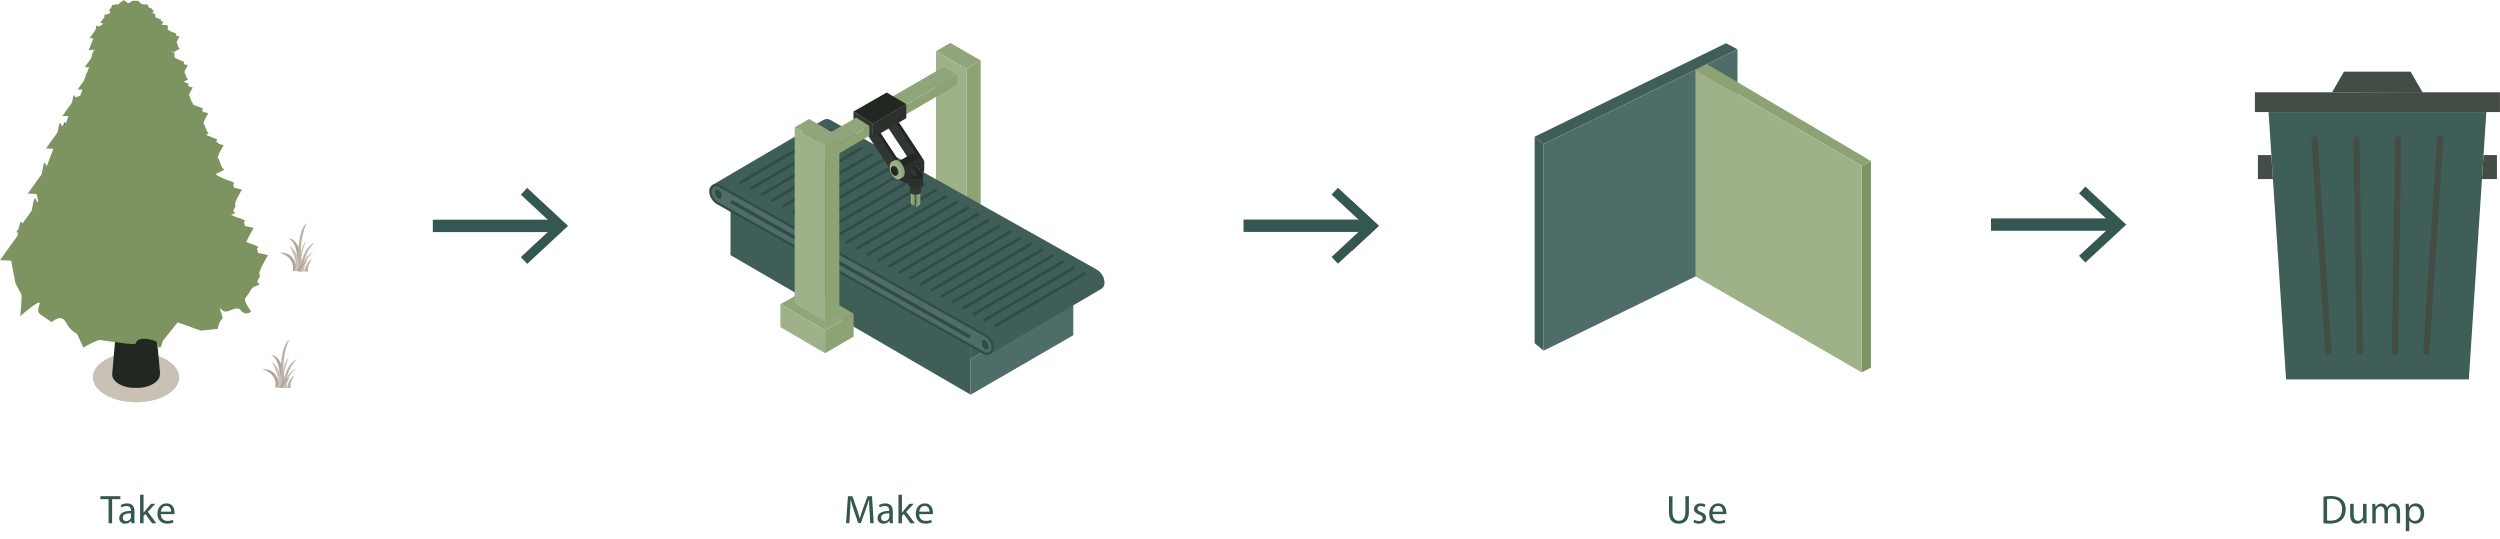 <?xml version="1.0" encoding="UTF-8"?><svg id="Layer_1" xmlns="http://www.w3.org/2000/svg" xmlns:xlink="http://www.w3.org/1999/xlink" viewBox="0 0 472.45 101.78"><defs><style>.cls-1{clip-path:url(#clippath-73);}.cls-2{clip-path:url(#clippath-72);}.cls-3{clip-path:url(#clippath-62);}.cls-4{clip-path:url(#clippath-45);}.cls-5{clip-path:url(#clippath-63);}.cls-6{clip-path:url(#clippath-20);}.cls-7{clip-path:url(#clippath-11);}.cls-8{clip-path:url(#clippath-16);}.cls-9{clip-path:url(#clippath-59);}.cls-10{fill:#2c302c;}.cls-11{fill:#ee2932;}.cls-12{clip-path:url(#clippath-78);}.cls-13{clip-path:url(#clippath-33);}.cls-14{clip-path:url(#clippath-64);}.cls-15{clip-path:url(#clippath-47);}.cls-16{clip-path:url(#clippath-77);}.cls-17{fill:#4f6d68;}.cls-18{clip-path:url(#clippath-41);}.cls-19{clip-path:url(#clippath-32);}.cls-20{fill:#355751;}.cls-21{clip-path:url(#clippath-83);}.cls-22{fill:#bdb2a7;}.cls-23{clip-path:url(#clippath-2);}.cls-24{clip-path:url(#clippath-13);}.cls-25{clip-path:url(#clippath-37);}.cls-26{clip-path:url(#clippath-46);}.cls-27{clip-path:url(#clippath-25);}.cls-28{clip-path:url(#clippath-15);}.cls-29{clip-path:url(#clippath-6);}.cls-30{clip-path:url(#clippath-76);}.cls-31{clip-path:url(#clippath-40);}.cls-32{clip-path:url(#clippath-26);}.cls-33{fill:#55736d;}.cls-34{clip-path:url(#clippath-81);}.cls-35{clip-path:url(#clippath-75);}.cls-36{fill:#8da374;}.cls-37{clip-path:url(#clippath-7);}.cls-38{clip-path:url(#clippath-21);}.cls-39{fill:#c7d2ec;}.cls-40{clip-path:url(#clippath-34);}.cls-41{clip-path:url(#clippath-57);}.cls-42{clip-path:url(#clippath-1);}.cls-43{clip-path:url(#clippath-4);}.cls-44{clip-path:url(#clippath-38);}.cls-45{clip-path:url(#clippath-36);}.cls-46{clip-path:url(#clippath-27);}.cls-47{fill:#2d3766;}.cls-48{clip-path:url(#clippath-60);}.cls-49{clip-path:url(#clippath-44);}.cls-50{fill:#c4d0ea;}.cls-51{clip-path:url(#clippath-12);}.cls-52{clip-path:url(#clippath-80);}.cls-53{stroke:#355751;stroke-width:2.34px;}.cls-53,.cls-54,.cls-55,.cls-56{fill:none;}.cls-53,.cls-54,.cls-56{stroke-miterlimit:10;}.cls-54{stroke:#444c46;}.cls-54,.cls-56{stroke-width:1.17px;}.cls-57{clip-path:url(#clippath-24);}.cls-58{clip-path:url(#clippath-30);}.cls-59{clip-path:url(#clippath-79);}.cls-60{clip-path:url(#clippath-22);}.cls-61{clip-path:url(#clippath-9);}.cls-62{clip-path:url(#clippath-82);}.cls-63{clip-path:url(#clippath-52);}.cls-64{clip-path:url(#clippath);}.cls-65{fill:#8492c9;}.cls-66{fill:#9fb189;}.cls-67{clip-path:url(#clippath-50);}.cls-68{clip-path:url(#clippath-48);}.cls-69{clip-path:url(#clippath-61);}.cls-70{clip-path:url(#clippath-39);}.cls-71{clip-path:url(#clippath-19);}.cls-72{clip-path:url(#clippath-31);}.cls-73{clip-path:url(#clippath-54);}.cls-74{clip-path:url(#clippath-3);}.cls-75{fill:#444c46;}.cls-76{fill:#b0a499;}.cls-77{clip-path:url(#clippath-43);}.cls-78{clip-path:url(#clippath-70);}.cls-79{clip-path:url(#clippath-8);}.cls-80{fill:#cac1b6;}.cls-81{clip-path:url(#clippath-55);}.cls-82{clip-path:url(#clippath-69);}.cls-83{fill:#405e58;}.cls-84{clip-path:url(#clippath-29);}.cls-85{clip-path:url(#clippath-18);}.cls-86{clip-path:url(#clippath-14);}.cls-87{clip-path:url(#clippath-17);}.cls-88{clip-path:url(#clippath-5);}.cls-89{fill:#7d9360;}.cls-90{fill:#aabadf;}.cls-91{clip-path:url(#clippath-58);}.cls-92{clip-path:url(#clippath-84);}.cls-93{clip-path:url(#clippath-42);}.cls-94{fill:#91a57a;}.cls-95{clip-path:url(#clippath-65);}.cls-96{clip-path:url(#clippath-10);}.cls-97{clip-path:url(#clippath-23);}.cls-98{clip-path:url(#clippath-74);}.cls-99{clip-path:url(#clippath-56);}.cls-100{clip-path:url(#clippath-53);}.cls-101{clip-path:url(#clippath-49);}.cls-102{fill:#231f20;}.cls-103{fill:#222721;}.cls-104{clip-path:url(#clippath-67);}.cls-105{clip-path:url(#clippath-51);}.cls-56{stroke:#231f20;}.cls-106{clip-path:url(#clippath-28);}.cls-107{clip-path:url(#clippath-71);}.cls-108{fill:#2f4c47;}.cls-109{clip-path:url(#clippath-68);}.cls-110{clip-path:url(#clippath-35);}.cls-111{fill:#323632;}.cls-112{clip-path:url(#clippath-66);}</style><clipPath id="clippath"><rect class="cls-55" width="472.45" height="101.78"/></clipPath><clipPath id="clippath-1"><rect class="cls-55" width="472.45" height="101.78"/></clipPath><clipPath id="clippath-2"><rect class="cls-55" width="472.45" height="101.78"/></clipPath><clipPath id="clippath-3"><rect class="cls-55" width="472.45" height="101.78"/></clipPath><clipPath id="clippath-4"><rect class="cls-55" width="472.45" height="101.78"/></clipPath><clipPath id="clippath-5"><rect class="cls-55" width="472.45" height="101.78"/></clipPath><clipPath id="clippath-6"><rect class="cls-55" width="472.45" height="101.78"/></clipPath><clipPath id="clippath-7"><rect class="cls-55" width="472.45" height="101.78"/></clipPath><clipPath id="clippath-8"><rect class="cls-55" width="472.45" height="101.78"/></clipPath><clipPath id="clippath-9"><rect class="cls-55" width="472.45" height="101.78"/></clipPath><clipPath id="clippath-10"><rect class="cls-55" width="472.45" height="101.78"/></clipPath><clipPath id="clippath-11"><rect class="cls-55" width="472.45" height="101.78"/></clipPath><clipPath id="clippath-12"><rect class="cls-55" width="472.45" height="101.78"/></clipPath><clipPath id="clippath-13"><rect class="cls-55" width="472.45" height="101.78"/></clipPath><clipPath id="clippath-14"><rect class="cls-55" width="472.45" height="101.78"/></clipPath><clipPath id="clippath-15"><rect class="cls-55" width="472.45" height="101.78"/></clipPath><clipPath id="clippath-16"><rect class="cls-55" width="472.45" height="101.78"/></clipPath><clipPath id="clippath-17"><rect class="cls-55" width="472.45" height="101.78"/></clipPath><clipPath id="clippath-18"><rect class="cls-55" width="472.45" height="101.78"/></clipPath><clipPath id="clippath-19"><rect class="cls-55" width="472.45" height="101.78"/></clipPath><clipPath id="clippath-20"><rect class="cls-55" width="472.45" height="101.78"/></clipPath><clipPath id="clippath-21"><rect class="cls-55" width="472.45" height="101.78"/></clipPath><clipPath id="clippath-22"><rect class="cls-55" width="472.45" height="101.78"/></clipPath><clipPath id="clippath-23"><rect class="cls-55" width="472.45" height="101.78"/></clipPath><clipPath id="clippath-24"><rect class="cls-55" width="472.45" height="101.78"/></clipPath><clipPath id="clippath-25"><rect class="cls-55" width="472.45" height="101.78"/></clipPath><clipPath id="clippath-26"><rect class="cls-55" width="472.45" height="101.78"/></clipPath><clipPath id="clippath-27"><rect class="cls-55" width="472.45" height="101.78"/></clipPath><clipPath id="clippath-28"><rect class="cls-55" width="472.45" height="101.78"/></clipPath><clipPath id="clippath-29"><rect class="cls-55" width="472.45" height="101.78"/></clipPath><clipPath id="clippath-30"><rect class="cls-55" width="472.45" height="101.78"/></clipPath><clipPath id="clippath-31"><rect class="cls-55" width="472.45" height="101.78"/></clipPath><clipPath id="clippath-32"><rect class="cls-55" width="472.45" height="101.78"/></clipPath><clipPath id="clippath-33"><rect class="cls-55" width="472.45" height="101.78"/></clipPath><clipPath id="clippath-34"><rect class="cls-55" width="472.45" height="101.78"/></clipPath><clipPath id="clippath-35"><rect class="cls-55" width="472.45" height="101.78"/></clipPath><clipPath id="clippath-36"><rect class="cls-55" width="472.45" height="101.78"/></clipPath><clipPath id="clippath-37"><rect class="cls-55" width="472.45" height="101.78"/></clipPath><clipPath id="clippath-38"><rect class="cls-55" width="472.45" height="101.78"/></clipPath><clipPath id="clippath-39"><rect class="cls-55" width="472.45" height="101.78"/></clipPath><clipPath id="clippath-40"><rect class="cls-55" width="472.45" height="101.78"/></clipPath><clipPath id="clippath-41"><rect class="cls-55" width="472.45" height="101.78"/></clipPath><clipPath id="clippath-42"><rect class="cls-55" width="472.45" height="101.78"/></clipPath><clipPath id="clippath-43"><rect class="cls-55" width="472.45" height="101.78"/></clipPath><clipPath id="clippath-44"><rect class="cls-55" width="472.45" height="101.78"/></clipPath><clipPath id="clippath-45"><rect class="cls-55" width="472.45" height="101.78"/></clipPath><clipPath id="clippath-46"><rect class="cls-55" width="472.45" height="101.78"/></clipPath><clipPath id="clippath-47"><rect class="cls-55" width="472.45" height="101.78"/></clipPath><clipPath id="clippath-48"><rect class="cls-55" width="472.45" height="101.78"/></clipPath><clipPath id="clippath-49"><rect class="cls-55" width="472.45" height="101.78"/></clipPath><clipPath id="clippath-50"><rect class="cls-55" width="472.45" height="101.78"/></clipPath><clipPath id="clippath-51"><rect class="cls-55" width="472.45" height="101.78"/></clipPath><clipPath id="clippath-52"><rect class="cls-55" width="472.45" height="101.78"/></clipPath><clipPath id="clippath-53"><rect class="cls-55" width="472.45" height="101.78"/></clipPath><clipPath id="clippath-54"><rect class="cls-55" width="472.45" height="101.78"/></clipPath><clipPath id="clippath-55"><rect class="cls-55" width="472.45" height="101.78"/></clipPath><clipPath id="clippath-56"><rect class="cls-55" width="472.45" height="101.78"/></clipPath><clipPath id="clippath-57"><rect class="cls-55" width="472.45" height="101.78"/></clipPath><clipPath id="clippath-58"><rect class="cls-55" width="472.45" height="101.78"/></clipPath><clipPath id="clippath-59"><rect class="cls-55" width="472.45" height="101.78"/></clipPath><clipPath id="clippath-60"><rect class="cls-55" width="472.45" height="101.78"/></clipPath><clipPath id="clippath-61"><rect class="cls-55" width="472.45" height="101.78"/></clipPath><clipPath id="clippath-62"><rect class="cls-55" width="472.45" height="101.78"/></clipPath><clipPath id="clippath-63"><rect class="cls-55" width="472.45" height="101.78"/></clipPath><clipPath id="clippath-64"><rect class="cls-55" width="472.45" height="101.78"/></clipPath><clipPath id="clippath-65"><rect class="cls-55" width="472.45" height="101.78"/></clipPath><clipPath id="clippath-66"><rect class="cls-55" width="472.45" height="101.78"/></clipPath><clipPath id="clippath-67"><rect class="cls-55" width="472.45" height="101.78"/></clipPath><clipPath id="clippath-68"><rect class="cls-55" width="472.45" height="101.78"/></clipPath><clipPath id="clippath-69"><rect class="cls-55" width="472.45" height="101.78"/></clipPath><clipPath id="clippath-70"><rect class="cls-55" width="472.45" height="101.78"/></clipPath><clipPath id="clippath-71"><rect class="cls-55" width="472.45" height="101.78"/></clipPath><clipPath id="clippath-72"><rect class="cls-55" width="472.45" height="101.78"/></clipPath><clipPath id="clippath-73"><rect class="cls-55" width="472.45" height="101.78"/></clipPath><clipPath id="clippath-74"><rect class="cls-55" width="472.45" height="101.78"/></clipPath><clipPath id="clippath-75"><rect class="cls-55" width="472.45" height="101.78"/></clipPath><clipPath id="clippath-76"><rect class="cls-55" width="472.45" height="101.78"/></clipPath><clipPath id="clippath-77"><rect class="cls-55" width="472.45" height="101.78"/></clipPath><clipPath id="clippath-78"><rect class="cls-55" width="472.45" height="101.78"/></clipPath><clipPath id="clippath-79"><rect class="cls-55" width="472.45" height="101.78"/></clipPath><clipPath id="clippath-80"><rect class="cls-55" width="472.45" height="101.78"/></clipPath><clipPath id="clippath-81"><rect class="cls-55" width="472.45" height="101.78"/></clipPath><clipPath id="clippath-82"><rect class="cls-55" width="472.45" height="101.78"/></clipPath><clipPath id="clippath-83"><rect class="cls-55" width="472.45" height="101.78"/></clipPath><clipPath id="clippath-84"><rect class="cls-55" width="472.45" height="101.78"/></clipPath></defs><g class="cls-64"><path class="cls-80" d="m31.46,67.98c3.2,1.84,3.22,4.83.04,6.67-3.18,1.84-8.35,1.84-11.55,0-3.2-1.84-3.22-4.82-.04-6.67,3.18-1.84,8.35-1.84,11.56,0"/></g><g class="cls-42"><path class="cls-103" d="m30.26,70.75s0-.02,0-.04c0-.04,0-.09,0-.13-1.56-16.83-3.11-33.66-4.67-50.49-1.46,16.84-2.92,33.68-4.38,50.52,0,.01,0,.02,0,.04,0,.05,0,.1,0,.14,0,.04,0,.08,0,.11,0,.05.01.1.02.15,0,.04.01.07.02.11.01.05.03.1.05.15.01.04.02.07.04.11.02.05.05.1.08.14.02.03.04.07.06.1.03.05.07.1.11.14.02.03.05.06.07.09.04.05.09.1.14.15.03.03.05.06.08.08.06.06.12.11.19.16.03.02.05.04.07.06.1.07.2.14.31.21.12.07.25.14.38.2,0,0,.02.01.03.02.02.01.05.02.08.03.12.05.23.1.36.14.03.01.05.02.07.03.02.01.05.02.08.02.08.03.17.05.25.08.03.01.07.02.1.03.02,0,.04,0,.06.01.07.02.14.03.22.05.04,0,.08.02.13.03.02,0,.05,0,.07.01.06.01.12.02.18.03.05,0,.09.02.14.02.03,0,.06,0,.09.01.06,0,.12.01.18.02.04,0,.08.01.11.01s.07,0,.11,0c.06,0,.12,0,.18.01.03,0,.07,0,.1,0,.05,0,.09,0,.14,0,.06,0,.12,0,.19,0,.03,0,.05,0,.08,0,.05,0,.09,0,.13,0,.07,0,.14,0,.22,0,.03,0,.05,0,.08,0,.04,0,.08,0,.13-.01.08,0,.17-.01.25-.02.03,0,.06,0,.09,0,.03,0,.06,0,.08-.01.13-.02.26-.04.39-.07.03,0,.06,0,.08-.01.01,0,.03,0,.04-.01.12-.03.24-.06.36-.09.03,0,.06-.01.08-.02.15-.04.29-.09.43-.14,0,0,0,0,.01,0,.1-.04.19-.08.28-.12.02,0,.04-.02.07-.03.11-.05.22-.11.33-.17,0,0,.01,0,.02,0,.12-.07.23-.13.33-.21,0,0,0,0,.01,0,.03-.02.06-.05.09-.07.06-.05.13-.09.18-.14,0,0,.01,0,.02-.01,0,0,0,0,0,0,.03-.03.06-.05.08-.08.05-.05.1-.09.14-.14.01-.02.03-.03.05-.05,0,0,.01-.01.02-.02.02-.02.03-.04.04-.06.03-.04.06-.08.09-.12.01-.02.03-.04.04-.06,0,0,0-.01.01-.02.01-.02.02-.04.03-.06.02-.04.04-.08.06-.12,0,0,.01-.02.02-.03,0-.01.01-.02.02-.03,0,0,0,0,0,0,0-.02.02-.05.02-.07.01-.03.03-.07.04-.1,0-.02.02-.04.02-.06,0,0,0-.01,0-.02,0-.02,0-.04.01-.06,0-.03.01-.06.02-.1,0-.02,0-.03.01-.05,0-.02,0-.03,0-.05,0-.03,0-.05,0-.07,0-.03,0-.05,0-.07"/></g><g class="cls-23"><path class="cls-89" d="m3.3,44.57L0,49.16l2.11.1.81,4.25s.89,1.77,1.1,2.08c.21.3-.2,4.17-.2,4.17,0,0,4.16-3.67,3.66-2.27-.5,1.4-.19,1.68.24,2,.44.32,2.06,1.39,2.06,1.39,0,0,1.73-1.72,2.67.03s2.12,2.18,2.12,2.18l1.17,2.59s2.67-1.53,3.22-1.42c.63.12,3.65.49,3.65.49,0,0,2.98.51,3.07.11.36-1.57,3.79-.53,3.88-.24.74,2.49,1.18-.16,1.18-.16l2.83-3.54,4.36,1.56,3.24-.33s.15-1.36.74-1.76c.58-.4-1.04-2.98,0-1.85,1.03,1.13,2.59-1.07,3.63.12,1.04,1.19,1.92.19,1.92.19,0,0-1.5-1.94-1.09-2.51.41-.56.76-1.01,1.1-1.68.34-.67,2.14-.79,1.41-1.11-.74-.32.58-1.29.17-1.66-.4-.37,1.6-3.66,1.6-3.66l-1.89-.43-.2-.96s1.21,0-1.27-.82c-2.48-.82-3.39-1.86-3.39-1.86,0,0,.91-2.39-1.09-2.39s-3.88-.27-4.12,0-3.53-1.77-3.53-1.77l-2.13-2.42h-4.43c-2.96,0-2.42.2-3.79,1.36-1.38,1.16-3.76,1.16-3.76,1.16,0,0-2.73-3.38-3.49-2.51-.76.86,0-2.01-1.64-.14-1.64,1.87-1.97.84-3.48,2.56-1.51,1.72-1.33,1.72-2.79,1.72s-2.55.05-2.55.05l-2.67.97s-.44-1.86-.79,0l-.35,1.86Z"/></g><g class="cls-74"><path class="cls-89" d="m5.96,39.85l-2.93,4.07,1.87.08.72,3.77s.79,1.57.98,1.84c.18.27-.18,3.69-.18,3.69,0,0,3.69-3.26,3.24-2.01-.45,1.24-.17,1.49.22,1.78.39.29,1.83,1.24,1.83,1.24,0,0,1.54-1.52,2.36.02.83,1.55,1.89,1.94,1.89,1.94l2.42.71s.98.22,1.47.31c.49.09,3.24.43,3.24.43,0,0,2.64.45,2.72.1.32-1.39,3.36-.47,3.44-.22.65,2.21,1.05-.14,1.05-.14l2.51-3.14,3.87,1.38,2.87-.29s.13-1.21.65-1.56c.52-.35-.92-2.64,0-1.64.92,1,2.3-.94,3.22.11.92,1.05,1.7.17,1.7.17,0,0-1.33-1.72-.97-2.22s.67-.9.97-1.49c.3-.59,1.9-.7,1.25-.98-.65-.28.51-1.14.15-1.47-.36-.33,1.42-3.25,1.42-3.25l-1.67-.38-.17-.85s1.07,0-1.13-.72c-2.19-.72-3-1.65-3-1.65,0,0,.81-2.12-.97-2.12s-3.44-.24-3.65,0c-.21.24-3.13-1.57-3.13-1.57l-1.88-2.15h-3.93c-2.63,0-2.14.18-3.36,1.2-1.22,1.03-3.33,1.03-3.33,1.03,0,0-2.42-3-3.09-2.23-.67.77,0-1.78-1.46-.12-1.45,1.66-1.74.75-3.08,2.27-1.34,1.53-1.18,1.53-2.47,1.53s-2.26.05-2.26.05l-2.37.86s-.39-1.65-.7,0l-.31,1.65Z"/></g><g class="cls-43"><path class="cls-89" d="m7.88,32.92l-2.64,3.66,1.69.08.65,3.4s.71,1.42.88,1.66c.17.24-.16,3.33-.16,3.33,0,0,3.32-2.94,2.92-1.81-.4,1.12-.15,1.34.19,1.6.35.26,1.65,1.11,1.65,1.11,0,0,1.39-1.37,2.13.02.75,1.39,1.7,1.75,1.7,1.75l2.18.65s.88.2,1.33.28c.45.08,2.92.39,2.92.39,0,0,2.38.41,2.45.09.29-1.25,3.03-.42,3.1-.19.59,1.99.95-.13.95-.13l2.26-2.83,3.49,1.24,2.59-.26s.12-1.09.59-1.41c.47-.32-.83-2.38,0-1.48.83.9,2.07-.85,2.9.1.83.95,1.53.15,1.53.15,0,0-1.2-1.55-.87-2s.61-.81.88-1.35c.27-.53,1.71-.63,1.12-.89-.59-.25.46-1.03.14-1.33s1.28-2.93,1.28-2.93l-1.51-.35-.16-.77s.96,0-1.01-.65c-1.98-.65-2.71-1.48-2.71-1.48,0,0,.73-1.91-.87-1.91s-3.1-.22-3.29,0c-.19.22-2.82-1.42-2.82-1.42l-1.7-1.94h-3.54c-2.37,0-1.93.16-3.03,1.08-1.1.93-3.01.93-3.01.93,0,0-2.18-2.7-2.79-2.01-.61.69,0-1.61-1.31-.11-1.31,1.49-1.57.67-2.78,2.05-1.21,1.38-1.06,1.38-2.23,1.38s-2.04.04-2.04.04l-2.14.77s-.35-1.49-.63,0l-.28,1.49Z"/></g><g class="cls-88"><path class="cls-33" d="m11.75,24.78l-2.06,2.86,1.32.06.51,2.65s.56,1.11.69,1.29c.13.19-.12,2.6-.12,2.6,0,0,2.59-2.29,2.28-1.42-.31.87-.12,1.05.15,1.25.27.2,1.28.87,1.28.87,0,0,1.08-1.07,1.66.02.58,1.09,1.33,1.36,1.33,1.36l1.7.5s.69.16,1.04.22c.35.06,2.28.31,2.28.31,0,0,1.86.32,1.92.07.22-.98,2.36-.33,2.42-.15.46,1.55.74-.1.74-.1l1.76-2.21,2.72.97,2.02-.21s.09-.85.46-1.1c.37-.25-.65-1.86,0-1.15.65.7,1.62-.66,2.26.08.65.74,1.2.12,1.2.12,0,0-.93-1.21-.68-1.56.25-.35.47-.63.69-1.05.21-.42,1.34-.49.88-.69-.46-.2.36-.8.11-1.04s1-2.28,1-2.28l-1.18-.27-.12-.6s.75,0-.79-.51c-1.54-.51-2.11-1.16-2.11-1.16,0,0,.57-1.49-.68-1.49s-2.42-.17-2.57,0c-.15.17-2.2-1.11-2.2-1.11l-1.33-1.51h-2.76c-1.85,0-1.51.12-2.37.85-.86.72-2.35.72-2.35.72,0,0-1.7-2.11-2.18-1.57-.47.54,0-1.25-1.02-.09-1.02,1.17-1.23.53-2.17,1.6-.94,1.07-.83,1.07-1.74,1.07s-1.59.03-1.59.03l-1.67.6s-.27-1.16-.49,0l-.22,1.16Z"/></g><g class="cls-29"><path class="cls-89" d="m10.88,25.01l-2.19,3.04,1.4.06-1.69,4.49s3.19-.32,2.96-.29c-2.96.29-.13,2.76-.13,2.76,0,0,2.76-2.43,2.42-1.5-.34.93-.13,1.11.16,1.33.29.22,1.37.92,1.37.92,0,0,1.15-1.14,1.77.02.62,1.16,1.41,1.45,1.41,1.45l1.81.53s.73.17,1.1.24c.37.07,2.42.32,2.42.32,0,0,1.97.34,2.03.07.24-1.04,2.51-.35,2.57-.16.49,1.65.79-.11.79-.11l1.87-2.35,2.89,1.03,2.15-.22s.1-.9.49-1.16c.39-.27-.69-1.98,0-1.23.69.75,1.72-.71,2.41.08.69.79,1.27.13,1.27.13,0,0-1.04-1.99-.72-1.66.8.83.82.8,1.05.36.23-.44,2.27-1,1.78-1.21-.49-.21-.79-1.85-1.06-2.09-.26-.25,1.06-2.43,1.06-2.43l-1.25-.29-.13-.64s.8,0-.84-.54c-1.64-.54-2.25-1.23-2.25-1.23,0,0,.6-1.58-.72-1.58s-2.57-.18-2.73,0c-.16.18-2.34-1.18-2.34-1.18l-1.41-1.61h-2.94c-1.96,0-1.6.13-2.51.9-.91.77-2.49.77-2.49.77,0,0-1.81-2.24-2.31-1.67-.5.57,0-1.33-1.09-.09-1.09,1.24-1.3.56-2.31,1.7-1,1.14-.88,1.14-1.85,1.14s-1.69.04-1.69.04l-1.77.64s-.29-1.23-.52,0l-.23,1.23Z"/></g><g class="cls-37"><path class="cls-89" d="m13.59,19.41l-1.8,2.5,1.15.05-1.39,3.68s2.62-.26,2.43-.24c-2.43.24-.11,2.27-.11,2.27,0,0,2.26-2,1.99-1.24-.27.76-.1.91.13,1.09.24.18,1.12.76,1.12.76,0,0,.94-.94,1.45.01.51.95,1.16,1.19,1.16,1.19l1.48.44s.6.14.91.19c.3.06,1.99.27,1.99.27,0,0,1.62.28,1.67.06.2-.85,2.06-.29,2.11-.13.4,1.36.65-.09.65-.09l1.54-1.93,2.38.85,1.76-.18s.08-.74.4-.96c.32-.22-.57-1.62,0-1.01.56.61,1.41-.58,1.98.07.57.65,1.04.1,1.04.1,0,0-.85-1.63-.59-1.36.66.68.68.66.86.29.18-.36,1.87-.82,1.47-1-.4-.17-.65-1.52-.87-1.72-.22-.2.87-1.99.87-1.99l-1.03-.23-.1-.52s.66,0-.69-.44-1.85-1.01-1.85-1.01c0,0,.5-1.3-.59-1.3s-2.11-.15-2.24,0c-.13.15-1.92-.96-1.92-.96l-1.16-1.32h-2.41c-1.61,0-1.32.11-2.06.74-.75.63-2.05.63-2.05.63,0,0-1.48-1.84-1.9-1.37-.41.47,0-1.09-.89-.08-.89,1.02-1.07.46-1.89,1.4-.82.94-.72.94-1.52.94s-1.39.03-1.39.03l-1.46.53s-.24-1.01-.43,0l-.19,1.01Z"/></g><g class="cls-79"><path class="cls-89" d="m16.1,14.93l-1.42,1.97.91.04-1.1,2.91s2.06-.21,1.92-.19c-1.92.19-.08,1.79-.08,1.79,0,0,1.79-1.58,1.57-.97-.22.6-.08.72.1.86.19.14.89.6.89.6,0,0,.74-.74,1.15.01.4.75.91.94.91.94l1.17.35s.48.11.71.15c.24.05,1.57.21,1.57.21,0,0,1.28.22,1.32.05.16-.67,1.63-.23,1.66-.1.32,1.07.51-.07.51-.07l1.21-1.52,1.88.67,1.39-.14s.06-.58.32-.75c.25-.17-.45-1.28,0-.8.44.49,1.11-.46,1.56.05.45.51.82.08.82.08,0,0-.67-1.29-.47-1.07.52.54.53.52.68.23.15-.29,1.47-.65,1.16-.78-.31-.14-.51-1.2-.69-1.36-.17-.16.69-1.57.69-1.57l-.81-.19-.08-.41s.52,0-.54-.35c-1.06-.35-1.46-.8-1.46-.8,0,0,.39-1.03-.47-1.03s-1.67-.12-1.77,0c-.1.12-1.52-.76-1.52-.76l-.91-1.04h-1.9c-1.27,0-1.04.08-1.63.58-.59.5-1.62.5-1.62.5,0,0-1.17-1.45-1.5-1.08-.33.37,0-.86-.7-.06-.7.8-.84.36-1.49,1.1-.65.74-.57.74-1.19.74s-1.1.02-1.1.02l-1.15.42s-.19-.8-.34,0l-.15.8Z"/></g><g class="cls-61"><path class="cls-89" d="m17.29,10.91l-1.27,1.77.81.04-.99,2.61s1.85-.18,1.72-.17c-1.72.17-.08,1.6-.08,1.6,0,0,1.6-1.42,1.41-.88-.19.54-.07.65.09.77.17.13.79.54.79.54,0,0,.67-.66,1.03,0,.36.67.82.84.82.84l1.05.31s.42.1.64.14c.21.04,1.41.19,1.41.19,0,0,1.15.2,1.18.04.14-.6,1.46-.2,1.49-.09.28.96.45-.06.45-.06l1.09-1.36,1.68.6,1.25-.13s.06-.53.28-.68c.23-.15-.4-1.15,0-.71.4.44,1-.41,1.4.05.4.46.74.07.74.07,0,0-.6-1.15-.42-.96.47.48.48.46.61.21.13-.26,1.32-.58,1.04-.71-.28-.12-.46-1.07-.62-1.22-.15-.14.62-1.41.62-1.41l-.73-.17-.07-.37s.47,0-.49-.32c-.95-.31-1.31-.71-1.31-.71,0,0,.35-.92-.42-.92s-1.5-.1-1.59,0c-.09.11-1.36-.68-1.36-.68l-.82-.93h-1.71c-1.14,0-.93.08-1.46.52-.53.45-1.45.45-1.45.45,0,0-1.05-1.3-1.34-.97-.29.33,0-.77-.63-.06-.63.72-.76.33-1.34.99-.58.66-.51.66-1.07.66s-.98.02-.98.02l-1.03.37s-.17-.72-.3,0l-.14.71Z"/></g><g class="cls-96"><path class="cls-89" d="m18.04,5.67l-1.11,1.54.71.03-.86,2.27s1.61-.16,1.5-.15c-1.5.15-.07,1.4-.07,1.4,0,0,1.4-1.23,1.23-.76-.17.47-.07.56.08.67.15.11.69.47.69.47,0,0,.58-.58.9,0,.31.59.71.73.71.73l.92.27s.37.08.56.12c.19.03,1.23.16,1.23.16,0,0,1,.17,1.03.04.12-.53,1.27-.18,1.3-.08.25.84.4-.06.4-.06l.95-1.19,1.46.52,1.09-.11s.05-.46.25-.59c.2-.13-.35-1,0-.62.35.38.87-.36,1.22.04.35.4.64.06.64.06,0,0-.53-1-.37-.84.4.42.42.41.53.18.12-.22,1.15-.51.9-.61-.25-.11-.4-.94-.53-1.06-.14-.12.53-1.23.53-1.23l-.63-.14-.07-.32s.41,0-.42-.27c-.83-.27-1.14-.62-1.14-.62,0,0,.31-.8-.37-.8s-1.3-.09-1.38,0c-.08.09-1.19-.6-1.19-.6l-.71-.81h-1.49c-1,0-.81.07-1.27.46-.46.39-1.26.39-1.26.39,0,0-.92-1.14-1.17-.85-.25.29,0-.68-.55-.05-.55.63-.66.28-1.17.86-.51.58-.45.58-.93.58s-.86.02-.86.02l-.9.33s-.15-.62-.26,0l-.12.62Z"/></g><g class="cls-7"><path class="cls-89" d="m19.7,3.26l-.78,1.08.5.02-.61,1.6s1.14-.11,1.06-.11c-1.06.11-.05.99-.05.99,0,0,.98-.87.86-.54-.12.33-.05.4.06.47.1.08.49.33.49.33,0,0,.41-.41.63,0,.22.41.5.52.5.52l.64.19s.26.06.39.08c.13.02.86.12.86.12,0,0,.7.12.73.03.08-.37.89-.12.92-.06.17.59.28-.04.28-.04l.67-.84,1.03.37.77-.08s.03-.32.17-.42c.14-.09-.24-.7,0-.44.25.27.61-.25.86.03.25.28.45.04.45.04,0,0-.37-.71-.26-.59.29.3.3.29.38.13.08-.16.81-.36.64-.43-.17-.07-.28-.66-.38-.75-.09-.09.38-.87.38-.87l-.45-.1-.05-.23s.29,0-.3-.19c-.59-.19-.8-.44-.8-.44,0,0,.22-.57-.26-.57s-.92-.06-.97,0c-.06.06-.83-.42-.83-.42l-.5-.57h-1.05c-.7,0-.57.05-.9.32-.33.27-.89.27-.89.27,0,0-.65-.8-.82-.59-.18.21,0-.47-.39-.03-.39.44-.47.2-.82.61-.36.41-.31.41-.66.41s-.6.01-.6.01l-.63.23s-.1-.44-.19,0l-.08.44Z"/></g><g class="cls-51"><path class="cls-89" d="m21.08,1.32l-.56.78.36.02-.43,1.14s.81-.08.75-.07c-.75.07-.03.7-.03.7,0,0,.7-.62.62-.38-.08.24-.03.28.04.34.08.06.35.24.35.24,0,0,.29-.29.45,0,.16.29.36.37.36.37l.46.14s.19.04.28.06.62.08.62.08c0,0,.5.09.52.02.06-.27.64-.09.66-.04.12.42.2-.03.2-.03l.48-.6.74.26.55-.06s.02-.23.12-.3c.1-.07-.18-.5,0-.31.17.19.44-.18.61.02.18.2.32.03.32.03,0,0-.26-.51-.18-.42.2.21.21.2.27.09.06-.11.58-.25.46-.31s-.2-.47-.27-.53c-.07-.06.27-.62.27-.62l-.32-.07-.03-.16s.2,0-.21-.14c-.42-.14-.57-.31-.57-.31,0,0,.15-.4-.18-.4s-.66-.05-.7,0c-.04.05-.6-.3-.6-.3l-.36-.41h-.75c-.5,0-.41.03-.64.23s-.64.19-.64.19c0,0-.46-.57-.59-.42-.13.15,0-.34-.28-.02-.28.32-.33.14-.59.43-.26.29-.23.29-.47.29s-.43,0-.43,0l-.45.16s-.07-.31-.13,0l-.06.31Z"/></g><g class="cls-24"><path class="cls-89" d="m22.69,1.47l-.32.44h.2s-.24.66-.24.66c0,0,.46-.04.43-.04-.43.04-.02.4-.02.4,0,0,.4-.35.35-.22-.05.14-.02.16.02.19.04.03.2.13.2.13,0,0,.17-.16.25,0,.09.17.2.21.2.21l.26.08s.1.02.16.03c.05.01.35.05.35.05,0,0,.28.05.29.01.04-.15.36-.05.37-.02.07.24.11-.02.11-.02l.27-.34.42.15.31-.03s.01-.13.07-.17c.06-.04-.1-.28,0-.18.1.11.25-.1.35.01.1.11.18.02.18.02,0,0-.15-.28-.11-.24.12.12.12.12.15.05.03-.06.33-.14.26-.18-.07-.03-.11-.27-.15-.3-.04-.04.15-.35.15-.35l-.18-.04-.02-.09s.11,0-.12-.08c-.24-.08-.32-.18-.32-.18,0,0,.09-.23-.11-.23s-.37-.03-.39,0c-.02.03-.34-.17-.34-.17l-.2-.23h-.42c-.28,0-.23.02-.36.13-.13.11-.36.11-.36.11,0,0-.26-.32-.33-.24-.07.08,0-.19-.16-.01-.16.18-.19.08-.33.25-.15.16-.13.16-.27.16s-.24,0-.24,0l-.26.09s-.04-.18-.07,0l-.03.18Z"/></g><g class="cls-86"><path class="cls-80" d="m56.4,51.24s.07-4.43,1.46-5.69c0,0-1.64,3.79-.77,5.72l-.69-.04Z"/></g><g class="cls-28"><path class="cls-22" d="m56.58,51.25s.55-4.48,2.88-5.44c0,0-2.13,1.76-2.1,5.21l-.77.23Z"/></g><g class="cls-8"><path class="cls-76" d="m56.11,51.22s.67-5.11-1.58-6.16c0,0,2.59-.26,2.53,6.21l-.95-.05Z"/></g><g class="cls-87"><path class="cls-22" d="m56.4,51.24s-.64-7.55,1.63-9.12c0,0-1.8,2.76-.97,9.16l-.66-.03Z"/></g><g class="cls-85"><path class="cls-80" d="m56.58,51.25s.83-3.15,2.78-3.58c0,0-1.98,1-1.79,3.63l-.99-.05Z"/></g><g class="cls-71"><path class="cls-76" d="m52.86,47.75s3.04-.44,3.25,3.48l-.79-.04s.68-2.49-2.47-3.44"/></g><g class="cls-6"><path class="cls-22" d="m57.57,51.3s.18-1.84,1.43-2.33c0,0-.95.97-.78,2.37l-.66-.03Z"/></g><g class="cls-38"><path class="cls-80" d="m54.65,46.32s1.92,3.3.99,4.88l.94.05s.27-3.33-1.93-4.93"/></g><g class="cls-60"><path class="cls-76" d="m56.16,51.23s.46-1.55,1.95-1.76c0,0-1.41.92-1.25,1.8l-.7-.04Z"/></g><g class="cls-97"><path class="cls-80" d="m53.1,73.26s.07-4.43,1.46-5.69c0,0-1.64,3.79-.77,5.72l-.69-.04Z"/></g><g class="cls-57"><path class="cls-22" d="m53.28,73.27s.55-4.48,2.88-5.44c0,0-2.13,1.76-2.1,5.21l-.77.23Z"/></g><g class="cls-27"><path class="cls-76" d="m52.81,73.25s.67-5.11-1.58-6.16c0,0,2.59-.26,2.53,6.21l-.95-.05Z"/></g><g class="cls-32"><path class="cls-22" d="m53.1,73.26s-.64-7.55,1.63-9.12c0,0-1.8,2.76-.97,9.16l-.66-.03Z"/></g><g class="cls-46"><path class="cls-80" d="m53.28,73.27s.83-3.15,2.78-3.58c0,0-1.98,1-1.79,3.63l-.99-.05Z"/></g><g class="cls-106"><path class="cls-76" d="m49.56,69.77s3.04-.44,3.25,3.48l-.79-.04s.68-2.49-2.47-3.44"/></g><g class="cls-84"><path class="cls-22" d="m54.27,73.32s.18-1.84,1.43-2.33c0,0-.95.97-.78,2.37l-.66-.03Z"/></g><g class="cls-58"><path class="cls-80" d="m51.35,68.34s1.92,3.3.99,4.88l.94.05s.27-3.33-1.93-4.93"/></g><g class="cls-72"><path class="cls-76" d="m52.87,73.25s.46-1.55,1.95-1.76c0,0-1.41.92-1.25,1.8l-.7-.04Z"/></g><polygon class="cls-47" points="179.62 46.78 174.19 49.83 182.62 54.75 188.02 51.62 179.62 46.78"/><polygon class="cls-66" points="174.19 49.83 174.19 54.17 182.62 59.09 182.62 54.75 174.19 49.83"/><polygon class="cls-36" points="188.02 51.63 188.02 55.96 182.62 59.09 182.62 54.75 188.02 51.63"/><polygon class="cls-94" points="179.59 8.11 176.88 9.67 182.65 13.03 185.33 11.42 179.59 8.11"/><polygon class="cls-66" points="176.88 9.67 176.88 49.74 182.65 53.11 182.65 13.03 176.88 9.67"/><polygon class="cls-36" points="185.33 11.42 185.33 51.49 182.65 53.11 182.65 13.03 185.33 11.42"/><polygon class="cls-47" points="172.65 36.73 153.11 47.69 183.43 65.38 202.83 54.14 172.65 36.73"/><polygon class="cls-108" points="183.43 65.38 183.43 67.85 138.05 38.11 138.05 39 183.43 65.38"/><polygon class="cls-83" points="183.43 74.59 138.05 48.21 138.05 38.11 183.43 61.13 183.43 74.59"/><polygon class="cls-83" points="202.83 54.14 202.83 56.63 183.43 67.86 183.43 65.38 202.83 54.14"/><polygon class="cls-17" points="202.83 63.35 183.43 74.59 183.43 67.86 202.83 56.63 202.83 63.35"/><g class="cls-19"><path class="cls-83" d="m155.65,22.64c.37-.19.83-.22,1.24.01l50.35,28.28c.91.52,1.49,1.48,1.49,2.54,0,.49-.23.87-.56,1.1,0,0-21,12.32-21,12.32h-.14s-52.52-31.86-52.52-31.86l21.13-12.39Z"/></g><g class="cls-13"><path class="cls-108" d="m186.32,63.19c.91.52,1.48,1.48,1.49,2.54,0,1.03-1.08,1.67-1.95,1.18l-50.34-28.31c-.91-.52-1.48-1.48-1.49-2.53,0-1.01,1.07-1.64,1.95-1.15l50.35,28.28Z"/></g><g class="cls-40"><path class="cls-17" d="m186.51,66.64c.23,0,.46-.09.62-.26.11-.11.25-.32.25-.61,0-.92-.49-1.75-1.27-2.18l-50.35-28.28c-.13-.08-.28-.11-.42-.11-.23,0-.46.09-.62.26-.11.12-.25.32-.25.61,0,.89.49,1.72,1.27,2.16l50.34,28.31c.14.08.28.12.43.12"/></g><g class="cls-110"><path class="cls-108" d="m136.38,37.04c0,.46-.28.68-.63.48s-.63-.74-.63-1.2.28-.67.63-.47c.35.2.63.74.63,1.2"/></g><g class="cls-45"><path class="cls-108" d="m186.8,65.51c0,.46-.28.68-.63.48-.35-.2-.63-.74-.63-1.2s.28-.68.63-.48c.35.2.63.74.63,1.2"/></g><g class="cls-25"><path class="cls-108" d="m156,43.79s.09-.01.13-.04l16.83-9.87c.13-.08.17-.24.1-.36-.07-.13-.24-.17-.36-.1l-16.83,9.87c-.13.07-.17.24-.1.37.05.08.14.13.23.13"/></g><g class="cls-44"><path class="cls-108" d="m158.01,44.92s.09-.01.13-.04l16.83-9.87c.13-.07.17-.24.1-.36-.07-.13-.24-.17-.36-.1l-16.83,9.87c-.13.07-.17.24-.1.37.05.08.14.13.23.13"/></g><g class="cls-70"><path class="cls-108" d="m160.01,46.06s.09-.01.13-.04l16.83-9.87c.13-.08.17-.24.1-.36-.07-.13-.24-.17-.36-.1l-16.83,9.87c-.13.07-.17.24-.1.36.05.09.14.13.23.13"/></g><g class="cls-31"><path class="cls-108" d="m162.01,47.19s.09-.01.13-.04l16.83-9.87c.13-.08.17-.24.1-.36-.07-.13-.24-.17-.37-.1l-16.83,9.87c-.13.07-.17.24-.1.37.05.08.14.13.23.13"/></g><g class="cls-18"><path class="cls-108" d="m172.03,52.84s.09-.01.13-.04l16.83-9.87c.13-.08.17-.24.1-.36-.07-.13-.24-.17-.36-.1l-16.83,9.87c-.13.07-.17.24-.1.36.05.09.14.13.23.13"/></g><g class="cls-93"><path class="cls-108" d="m174.03,53.98s.09-.01.13-.04l16.83-9.87c.13-.08.17-.24.1-.36-.07-.13-.24-.17-.37-.1l-16.83,9.87c-.13.07-.17.24-.09.36.05.09.14.13.23.13"/></g><g class="cls-77"><path class="cls-108" d="m176.03,55.11s.09-.01.13-.04l16.83-9.87c.13-.07.17-.24.1-.36-.07-.13-.24-.17-.36-.1l-16.83,9.87c-.13.07-.17.24-.1.36.05.09.14.13.23.13"/></g><g class="cls-49"><path class="cls-108" d="m178.03,56.24s.09-.01.13-.04l16.83-9.87c.13-.08.17-.24.1-.36-.07-.13-.24-.17-.37-.1l-16.83,9.87c-.13.07-.17.24-.1.36.05.09.14.13.23.13"/></g><g class="cls-4"><path class="cls-108" d="m180.04,57.37s.09-.01.13-.04l16.83-9.87c.13-.08.17-.24.1-.36-.07-.13-.24-.17-.36-.1l-16.83,9.87c-.13.07-.17.24-.1.36.05.09.14.13.23.13"/></g><g class="cls-26"><path class="cls-108" d="m182.04,58.5s.09-.01.13-.04l16.83-9.87c.13-.08.17-.24.1-.36-.07-.13-.24-.17-.36-.1l-16.83,9.87c-.13.07-.17.24-.1.36.05.09.14.13.23.13"/></g><g class="cls-15"><path class="cls-108" d="m184.04,59.63s.09-.01.13-.04l16.83-9.87c.13-.07.17-.24.1-.36-.07-.13-.24-.17-.36-.1l-16.83,9.87c-.13.07-.17.24-.1.37.05.08.14.13.23.13"/></g><g class="cls-68"><path class="cls-108" d="m186.05,60.76s.09-.01.13-.04l16.83-9.87c.13-.07.17-.24.1-.36-.07-.13-.24-.17-.36-.1l-16.83,9.87c-.13.07-.17.24-.09.36.05.09.14.13.23.13"/></g><g class="cls-101"><path class="cls-108" d="m188.05,61.89s.09-.01.13-.04l16.83-9.87c.13-.07.17-.24.1-.36-.07-.13-.24-.17-.36-.1l-16.83,9.87c-.13.08-.17.24-.1.36.05.09.14.13.23.13"/></g><g class="cls-67"><path class="cls-108" d="m164.01,48.32s.09-.01.13-.04l16.83-9.87c.13-.08.17-.24.1-.36-.07-.13-.24-.17-.36-.1l-16.83,9.87c-.13.07-.17.24-.1.37.05.08.14.13.23.13"/></g><g class="cls-105"><path class="cls-108" d="m166.02,49.45s.09-.01.13-.04l16.83-9.87c.13-.08.17-.24.1-.36-.07-.13-.24-.17-.37-.1l-16.83,9.87c-.13.07-.17.24-.1.36.05.09.14.13.23.13"/></g><g class="cls-63"><path class="cls-108" d="m168.02,50.58s.09-.01.13-.04l16.83-9.87c.13-.08.17-.24.1-.36-.07-.13-.24-.17-.36-.1l-16.83,9.87c-.13.07-.17.24-.1.37.05.08.14.13.23.13"/></g><g class="cls-100"><path class="cls-108" d="m170.02,51.71s.09-.01.13-.04l16.83-9.87c.13-.08.17-.24.1-.36-.07-.13-.24-.17-.37-.1l-16.83,9.87c-.13.07-.17.24-.1.36.05.09.14.13.23.13"/></g><g class="cls-73"><path class="cls-108" d="m139.98,34.74s.09-.01.13-.04l16.83-9.87c.13-.07.17-.24.1-.36-.07-.13-.24-.17-.36-.1l-16.83,9.87c-.13.07-.17.24-.1.36.05.09.14.13.23.13"/></g><g class="cls-81"><path class="cls-108" d="m141.98,35.87s.09-.01.13-.04l16.83-9.87c.13-.07.17-.24.1-.36-.07-.13-.24-.17-.37-.1l-16.83,9.87c-.13.07-.17.24-.1.37.05.08.14.13.23.13"/></g><g class="cls-99"><path class="cls-108" d="m143.99,37.01s.09-.01.13-.04l16.83-9.87c.13-.07.17-.24.1-.36-.07-.13-.24-.17-.36-.1l-16.83,9.87c-.13.07-.17.24-.09.36.05.09.14.13.23.13"/></g><g class="cls-41"><path class="cls-108" d="m145.99,38.14s.09-.01.13-.04l16.83-9.87c.13-.07.17-.24.1-.36-.07-.13-.24-.17-.37-.1l-16.83,9.87c-.13.07-.17.24-.09.37.05.08.14.13.23.13"/></g><g class="cls-91"><path class="cls-108" d="m147.99,39.27s.09-.01.13-.04l16.83-9.87c.13-.07.17-.24.1-.36-.07-.13-.24-.17-.36-.1l-16.83,9.87c-.13.07-.17.24-.1.37.05.08.14.13.23.13"/></g><g class="cls-9"><path class="cls-108" d="m149.99,40.4s.09-.01.13-.04l16.83-9.87c.13-.07.17-.24.1-.36-.07-.13-.24-.17-.36-.1l-16.83,9.87c-.13.07-.17.24-.1.36.05.09.14.13.23.13"/></g><g class="cls-48"><path class="cls-108" d="m152,41.53s.09-.01.13-.04l16.83-9.87c.13-.07.17-.24.1-.36-.07-.13-.24-.17-.36-.1l-16.83,9.87c-.13.07-.17.24-.1.37.05.08.14.13.23.13"/></g><g class="cls-69"><path class="cls-108" d="m154,42.66s.09-.01.13-.04l16.83-9.87c.13-.07.17-.24.1-.36-.07-.13-.24-.17-.36-.1l-16.83,9.87c-.13.07-.17.24-.1.36.05.09.14.13.23.13"/></g><g class="cls-3"><path class="cls-108" d="m183.1,63.89c.11,0,.23-.06.29-.17.09-.16.03-.36-.12-.45l-44.73-25.35c-.16-.09-.36-.03-.45.12-.09.16-.03.36.12.44l44.73,25.36c.05.03.11.04.16.04"/></g><g class="cls-5"><path class="cls-103" d="m174.42,30.61c.02-.43-.15-.89-.41-1.24l-5.89-8.93c-.16-.27-.37-.5-.61-.62-.25-.13-.48-.12-.65,0l-.45.26.71.27c.02.39.18.79.41,1.1l5.91,8.96c.11.18.25.34.4.46l-.29.77.48-.28c.23-.1.38-.37.39-.74"/></g><g class="cls-14"><path class="cls-111" d="m173.52,29.65l-5.89-8.93c-.16-.27-.37-.5-.61-.62-.51-.26-.95.05-.98.7-.02.43.15.9.42,1.24l5.91,8.96c.15.26.36.47.59.59.51.26.95-.05.98-.7.02-.43-.15-.89-.41-1.24"/></g><g class="cls-95"><path class="cls-65" d="m171.48,31.61c-.46.34-.88.22-.94-.27-.06-.49.26-1.17.72-1.51.46-.34.88-.22.93.27.06.49-.26,1.17-.72,1.51"/></g><polygon class="cls-66" points="172.14 38.48 172.43 38.8 172.51 38.84 172.35 38.61 172.35 35.92 172.14 35.8 172.14 38.48"/><polygon class="cls-50" points="172.14 35.8 172.35 35.92 172.82 35.5 172.62 35.38 172.14 35.8"/><polygon class="cls-39" points="172.62 35.38 172.82 35.5 173.32 35.21 173.11 35.08 172.62 35.38"/><polygon class="cls-94" points="172.35 38.61 172.51 38.84 173 38.55 172.85 38.32 172.35 38.61"/><polygon class="cls-90" points="172.82 35.5 172.35 35.92 172.84 35.64 173.32 35.21 172.82 35.5"/><polygon class="cls-36" points="172.35 35.92 172.35 38.61 172.85 38.32 172.84 35.64 172.35 35.92"/><polygon class="cls-39" points="172.82 35.5 173.05 35.63 173.55 35.35 173.32 35.2 172.82 35.5"/><polygon class="cls-50" points="173.19 36.41 173.42 36.54 173.05 35.63 172.82 35.5 173.19 36.41"/><polygon class="cls-66" points="173.19 38.87 173 39.1 173.06 39.14 173.42 38.93 173.42 36.54 173.19 36.41 173.19 38.87"/><polygon class="cls-90" points="173.05 35.63 173.42 36.54 173.91 36.26 173.55 35.35 173.05 35.63"/><polygon class="cls-36" points="173.42 36.54 173.42 38.93 173.92 38.64 173.92 36.26 173.42 36.54"/><g class="cls-112"><path class="cls-103" d="m174.23,29.85l-3.23,4.67-1.2-.67c-.29-.14-.51-.43-.51-.8v-1.24c0-.64.34-1.23.89-1.54l1.92-1.1c.3-.18.64-.15.9,0l1.23.68Z"/></g><polygon class="cls-108" points="173.34 33.07 173.34 31.14 172.26 31.76 172.26 33.69 171.84 33.94 171.84 34.44 173.76 33.37 173.76 32.82 173.34 33.07"/><g class="cls-104"><path class="cls-11" d="m173.03,35.34c.43,0,.77.19.77.43s-.35.43-.77.43-.77-.19-.77-.43.35-.43.77-.43"/></g><g class="cls-109"><path class="cls-111" d="m173.73,34.76c-.19-.09-.43-.15-.7-.15s-.51.06-.7.15l-.37.16v1.29c0,.33.48.6,1.07.6s1.07-.27,1.07-.6v-1.29l-.37-.16Z"/></g><g class="cls-82"><path class="cls-11" d="m173.03,34.32c.59,0,1.07.27,1.07.6s-.48.6-1.07.6-1.07-.27-1.07-.6.48-.6,1.07-.6"/></g><g class="cls-78"><path class="cls-11" d="m172.45,34.42v.95l-.04.02c-.26-.11-.44-.28-.44-.48s.19-.39.48-.5"/></g><g class="cls-107"><path class="cls-11" d="m173.03,33.65c.56,0,1.01.25,1.01.57s-.45.57-1.01.57-1.01-.25-1.01-.57.45-.57,1.01-.57"/></g><g class="cls-2"><path class="cls-10" d="m173.95,32.88c-.25-.12-.57-.19-.92-.19s-.67.07-.92.19l-.48.21v1.69c0,.43.63.78,1.4.78s1.4-.35,1.4-.78v-1.69l-.48-.21Z"/></g><g class="cls-1"><path class="cls-103" d="m173.03,32.31c.77,0,1.4.35,1.4.78s-.63.78-1.4.78-1.4-.35-1.4-.78.63-.78,1.4-.78"/></g><g class="cls-98"><path class="cls-103" d="m173.97,32.75c0-.23-.07-.46-.18-.66-.03-.05-.07-.11-.12-.18-.22-.27-.61-.34-.91-.16-.15.09-.3.18-.39.23l.94,1.54.66-.38v-.39Z"/></g><g class="cls-35"><path class="cls-111" d="m173.31,33.13c0-.43-.26-.92-.58-1.11-.32-.19-.58.01-.58.44,0,.02,0,.31,0,.31v.08l.55.32s.02.01.03.02c.03.01.58.33.58.33v-.39Z"/></g><g class="cls-30"><path class="cls-10" d="m170.54,32.51v1.24c0,.54.46.92.95.89l.14-.07v-.44l.63-.38v-1.99l1.07-.62v.55c.13.04.25.12.33.23.05.06.09.12.12.18.07.13.12.26.15.41.2.09.35.22.43.37.2-.29.31-.63.31-.99v-1.24c0-.69-.74-1.12-1.34-.77l-1.91,1.1c-.55.32-.89.91-.89,1.54"/></g><polygon class="cls-103" points="172.26 31.76 172.26 32.06 172.31 32.02 172.44 31.95 173.54 31.79 172.88 31.4 172.26 31.76"/><polygon class="cls-111" points="172.26 32.92 172.7 32.01 172.26 31.76 172.26 32.92"/><g class="cls-16"><path class="cls-103" d="m170.96,32.64c.02-.43-.15-.89-.41-1.24l-5.89-8.93c-.16-.27-.37-.5-.61-.62-.25-.13-.48-.12-.65,0l-.45.26.71.26c.02.39.18.79.41,1.1l5.91,8.96c.11.18.25.34.4.46l-.29.77.48-.27c.23-.1.38-.37.39-.74"/></g><g class="cls-12"><path class="cls-111" d="m170.07,31.67l-5.89-8.93c-.16-.27-.37-.5-.61-.62-.51-.26-.95.05-.98.7-.02.43.15.9.42,1.24l5.91,8.96c.15.26.36.47.59.59.51.26.95-.05.98-.7.02-.43-.15-.89-.41-1.24"/></g><g class="cls-59"><path class="cls-94" d="m170.97,32.6c0-.86-.53-1.87-1.17-2.24-.29-.17-.55-.19-.75-.08l-.54.3,1.52,3.26.56-.31c.24-.15.39-.48.39-.94"/></g><g class="cls-52"><path class="cls-66" d="m170.46,32.88c0,.86-.53,1.26-1.17.89-.65-.37-1.17-1.38-1.17-2.24s.52-1.26,1.17-.89c.65.37,1.17,1.38,1.17,2.24"/></g><g class="cls-34"><path class="cls-111" d="m169.8,32.57c0-.44-.27-.95-.6-1.14-.15-.08-.28-.09-.38-.04l-.27.15.77,1.66.29-.16c.12-.08.2-.24.2-.48"/></g><g class="cls-62"><path class="cls-103" d="m169.54,32.71c0,.44-.27.64-.6.45-.33-.19-.6-.7-.6-1.14s.27-.64.6-.45.6.7.6,1.14"/></g><g class="cls-21"><path class="cls-103" d="m171.06,33.96l.72-.46h-.36c-.02.06-.07.15-.14.24-.08.12-.17.19-.23.23"/></g><polygon class="cls-94" points="178.32 12.65 180.89 14.13 154.36 29.59 151.85 27.98 178.32 12.65"/><polygon class="cls-36" points="180.89 14.13 180.89 15.98 154.36 31.44 154.36 29.59 180.89 14.13"/><polygon class="cls-36" points="151.85 27.98 151.85 29.83 154.36 31.44 154.36 29.59 151.85 27.98"/><polygon class="cls-94" points="152.92 54.44 147.48 57.48 155.92 62.41 161.32 59.28 152.92 54.44"/><polygon class="cls-66" points="147.48 57.48 147.48 61.82 155.92 66.75 155.92 62.41 147.48 57.48"/><polygon class="cls-36" points="161.32 59.28 161.32 63.62 155.92 66.75 155.92 62.41 161.32 59.28"/><polygon class="cls-94" points="152.89 22.49 150.18 24.05 155.94 27.42 158.62 25.8 152.89 22.49"/><polygon class="cls-66" points="150.18 24.05 150.18 57.4 155.94 60.76 155.94 27.42 150.18 24.05"/><polygon class="cls-36" points="158.62 25.8 158.62 59.15 155.94 60.76 155.94 27.41 158.62 25.8"/><polygon class="cls-103" points="167.57 17.48 171.27 19.68 164.93 23.37 161.29 21.07 167.57 17.48"/><polygon class="cls-10" points="171.27 19.68 171.27 22.34 164.93 26.04 164.93 23.37 171.27 19.68"/><polygon class="cls-111" points="161.29 21.07 161.29 22.52 161.81 22.22 164.29 23.8 164.29 25.64 164.93 26.04 164.93 23.37 161.29 21.07"/><polygon class="cls-83" points="428.71 21.18 469.87 21.18 466.56 71.7 432.02 71.7 428.71 21.18"/><rect class="cls-75" x="426.13" y="17.44" width="46.31" height="3.74"/><polyline class="cls-75" points="440.72 17.44 442.96 13.54 455.56 13.54 457.86 17.53"/><polyline class="cls-75" points="429.24 29.31 426.7 29.31 426.7 33.84 429.54 33.84"/><polyline class="cls-75" points="469.34 29.31 471.87 29.31 471.87 33.84 469.04 33.84"/><path class="cls-54" d="m453.23,25.82l-.66,41.24m-7.26-41.24l.66,41.24m15.21-41.24l-2.7,41.24m-21.12-41.24l2.7,41.24"/><line class="cls-53" x1="81.79" y1="42.69" x2="105.45" y2="42.69"/><polygon class="cls-20" points="99.63 49.87 98.43 48.58 104.77 42.69 98.43 36.79 99.63 35.51 107.35 42.69 99.63 49.87"/><line class="cls-56" x1="239.49" y1="42.69" x2="259.29" y2="42.69"/><polygon class="cls-102" points="255.41 47.47 254.61 46.62 258.84 42.69 254.61 38.76 255.41 37.9 260.56 42.69 255.41 47.47"/><polygon class="cls-89" points="334.89 35.63 334.89 47.16 335.52 46.84 335.52 35.31 334.89 35.63"/><polygon class="cls-36" points="334.26 46.84 334.89 47.16 334.89 35.63 334.26 35.31 334.26 46.84"/><polygon class="cls-66" points="334.26 35.31 334.89 35.63 335.52 35.31 334.89 35 334.26 35.31"/><polygon class="cls-89" points="349.31 54.13 349.31 65.66 349.94 65.34 349.94 53.81 349.31 54.13"/><polygon class="cls-36" points="348.69 65.34 349.31 65.66 349.31 54.13 348.69 53.81 348.69 65.34"/><polygon class="cls-66" points="348.69 53.81 349.31 54.13 349.94 53.81 349.31 53.5 348.69 53.81"/><polygon class="cls-89" points="324.96 40.18 324.96 51.71 325.59 51.39 325.59 39.87 324.96 40.18"/><polygon class="cls-36" points="324.34 51.39 324.96 51.71 324.96 40.18 324.34 39.87 324.34 51.39"/><polygon class="cls-66" points="324.34 39.87 324.96 40.18 325.59 39.87 324.96 39.55 324.34 39.87"/><polygon class="cls-83" points="328.35 9.31 291.71 27.22 290.02 25.83 326.18 8.17 328.35 9.31"/><polygon class="cls-17" points="328.35 9.31 328.35 48.36 291.71 66.26 291.71 27.22 328.35 9.31"/><polygon class="cls-83" points="291.71 27.22 291.71 66.26 290.02 64.87 290.02 25.83 291.71 27.22"/><polygon class="cls-36" points="353.57 30.43 351.81 31.32 320.41 13.17 322.58 12.11 353.57 30.43"/><polygon class="cls-89" points="353.57 30.43 353.57 69.47 351.81 70.37 351.81 31.32 353.57 30.43"/><polygon class="cls-66" points="351.81 31.32 351.81 70.37 320.41 52.22 320.41 13.17 351.81 31.32"/><line class="cls-53" x1="235" y1="42.66" x2="258.65" y2="42.66"/><polygon class="cls-20" points="252.84 49.84 251.64 48.56 257.98 42.66 251.64 36.77 252.84 35.48 260.56 42.66 252.84 49.84"/><line class="cls-53" x1="376.26" y1="42.44" x2="399.91" y2="42.44"/><polygon class="cls-20" points="394.09 49.62 392.9 48.34 399.24 42.45 392.9 36.55 394.09 35.26 401.82 42.45 394.09 49.62"/><g><path class="cls-20" d="m164.32,96.64c-.04-.71-.08-1.58-.08-2.21h-.02c-.18.59-.39,1.24-.64,1.94l-.9,2.48h-.5l-.83-2.43c-.24-.73-.44-1.38-.58-1.99h-.02c-.02.64-.05,1.49-.1,2.26l-.14,2.19h-.63l.36-5.11h.84l.87,2.47c.21.63.38,1.19.52,1.72h.02c.14-.52.32-1.08.55-1.72l.91-2.47h.84l.32,5.11h-.65l-.12-2.25Z"/><path class="cls-20" d="m168.7,98c0,.32.02.63.05.88h-.6l-.05-.46h-.02c-.21.29-.6.55-1.12.55-.74,0-1.12-.52-1.12-1.05,0-.89.79-1.37,2.21-1.37v-.08c0-.3-.08-.85-.83-.84-.35,0-.71.1-.96.27l-.15-.45c.3-.19.75-.32,1.21-.32,1.12,0,1.4.77,1.4,1.49v1.37Zm-.64-.99c-.73-.02-1.55.11-1.55.83,0,.44.29.64.62.64.49,0,.8-.3.9-.61.02-.08.03-.15.03-.21v-.64Z"/><path class="cls-20" d="m170.44,96.9h.02c.09-.13.21-.29.32-.42l1.08-1.27h.8l-1.41,1.51,1.62,2.16h-.82l-1.26-1.76-.34.38v1.38h-.66v-5.38h.66v3.4Z"/><path class="cls-20" d="m173.7,97.17c.02.9.58,1.27,1.26,1.27.48,0,.77-.08,1.02-.19l.12.48c-.24.11-.64.23-1.23.23-1.13,0-1.81-.75-1.81-1.86s.65-1.97,1.72-1.97c1.21,0,1.52,1.05,1.52,1.72,0,.14,0,.23-.02.31h-2.58Zm1.96-.48c0-.42-.17-1.08-.93-1.08-.68,0-.97.61-1.02,1.08h1.95Z"/></g><g><path class="cls-20" d="m316.07,93.77v3.03c0,1.14.51,1.62,1.19,1.62.75,0,1.24-.5,1.24-1.62v-3.03h.67v2.99c0,1.57-.83,2.21-1.93,2.21-1.05,0-1.84-.59-1.84-2.18v-3.01h.67Z"/><path class="cls-20" d="m320.17,98.21c.2.12.55.26.89.26.48,0,.71-.24.71-.55s-.19-.49-.67-.67c-.67-.24-.98-.6-.98-1.04,0-.59.49-1.08,1.27-1.08.37,0,.7.1.9.23l-.16.49c-.14-.09-.41-.22-.75-.22-.39,0-.61.23-.61.5,0,.3.21.44.69.63.63.23.96.55.96,1.1,0,.65-.51,1.11-1.37,1.11-.4,0-.77-.11-1.03-.26l.16-.5Z"/><path class="cls-20" d="m323.63,97.17c.02.9.58,1.27,1.26,1.27.48,0,.77-.08,1.02-.19l.12.48c-.23.11-.64.23-1.23.23-1.13,0-1.8-.75-1.8-1.86s.65-1.97,1.72-1.97c1.21,0,1.52,1.05,1.52,1.72,0,.14,0,.23-.02.31h-2.58Zm1.96-.48c0-.42-.17-1.08-.92-1.08-.68,0-.97.61-1.02,1.08h1.95Z"/></g><g><path class="cls-20" d="m439.1,93.85c.4-.07.88-.11,1.4-.11.95,0,1.62.23,2.07.64.46.42.73,1.01.73,1.84s-.26,1.52-.74,1.99c-.49.48-1.27.74-2.27.74-.48,0-.86-.02-1.2-.06v-5.02Zm.66,4.52c.17.02.41.03.67.03,1.42,0,2.18-.79,2.18-2.17,0-1.21-.67-1.97-2.07-1.97-.34,0-.6.03-.77.07v4.04Z"/><path class="cls-20" d="m447.22,97.88c0,.39,0,.72.03,1.01h-.59l-.04-.6h-.01c-.17.29-.56.68-1.21.68-.58,0-1.27-.33-1.27-1.61v-2.15h.67v2.03c0,.7.22,1.18.82,1.18.45,0,.76-.31.88-.61.04-.09.06-.21.06-.34v-2.25h.67v2.66Z"/><path class="cls-20" d="m448.33,96.21c0-.39-.02-.69-.03-.99h.58l.03.6h.02c.21-.35.55-.67,1.16-.67.49,0,.87.3,1.03.74h.02c.11-.21.27-.36.42-.48.22-.17.46-.26.8-.26.49,0,1.21.32,1.21,1.59v2.15h-.65v-2.07c0-.71-.27-1.13-.8-1.13-.39,0-.67.28-.8.6-.03.1-.05.21-.05.33v2.27h-.65v-2.2c0-.58-.26-1-.77-1-.41,0-.72.33-.83.67-.04.09-.05.21-.05.33v2.21h-.65v-2.68Z"/><path class="cls-20" d="m454.65,96.41c0-.47-.02-.85-.03-1.2h.59l.04.63h.02c.27-.45.71-.71,1.3-.71.89,0,1.56.75,1.56,1.86,0,1.32-.81,1.97-1.68,1.97-.49,0-.91-.21-1.13-.58h-.01v2h-.66v-3.97Zm.66.98c0,.1,0,.19.03.27.12.46.52.78,1,.78.71,0,1.11-.58,1.11-1.42,0-.73-.39-1.36-1.09-1.36-.46,0-.89.32-1.01.82-.02.08-.04.18-.04.27v.64Z"/></g><g class="cls-92"><g><path class="cls-20" d="m20.52,94.33h-1.55v-.56h3.78v.56h-1.56v4.55h-.67v-4.55Z"/><path class="cls-20" d="m25.39,98c0,.32.02.63.05.88h-.6l-.05-.46h-.02c-.21.29-.6.55-1.12.55-.74,0-1.12-.52-1.12-1.05,0-.89.79-1.37,2.21-1.37v-.08c0-.3-.08-.85-.83-.84-.35,0-.71.1-.96.27l-.15-.45c.3-.19.75-.32,1.21-.32,1.12,0,1.4.77,1.4,1.49v1.37Zm-.64-.99c-.73-.02-1.55.11-1.55.83,0,.44.29.64.62.64.49,0,.8-.3.9-.61.02-.08.03-.15.03-.21v-.64Z"/><path class="cls-20" d="m27.12,96.9h.02c.09-.13.21-.29.32-.42l1.08-1.27h.8l-1.41,1.51,1.62,2.16h-.82l-1.26-1.76-.34.38v1.38h-.66v-5.38h.66v3.4Z"/><path class="cls-20" d="m30.39,97.17c.02.9.58,1.27,1.26,1.27.48,0,.77-.08,1.02-.19l.12.48c-.24.11-.64.23-1.23.23-1.13,0-1.81-.75-1.81-1.86s.65-1.97,1.72-1.97c1.21,0,1.52,1.05,1.52,1.72,0,.14,0,.23-.02.31h-2.58Zm1.96-.48c0-.42-.17-1.08-.93-1.08-.68,0-.97.61-1.02,1.08h1.95Z"/></g></g></svg>
